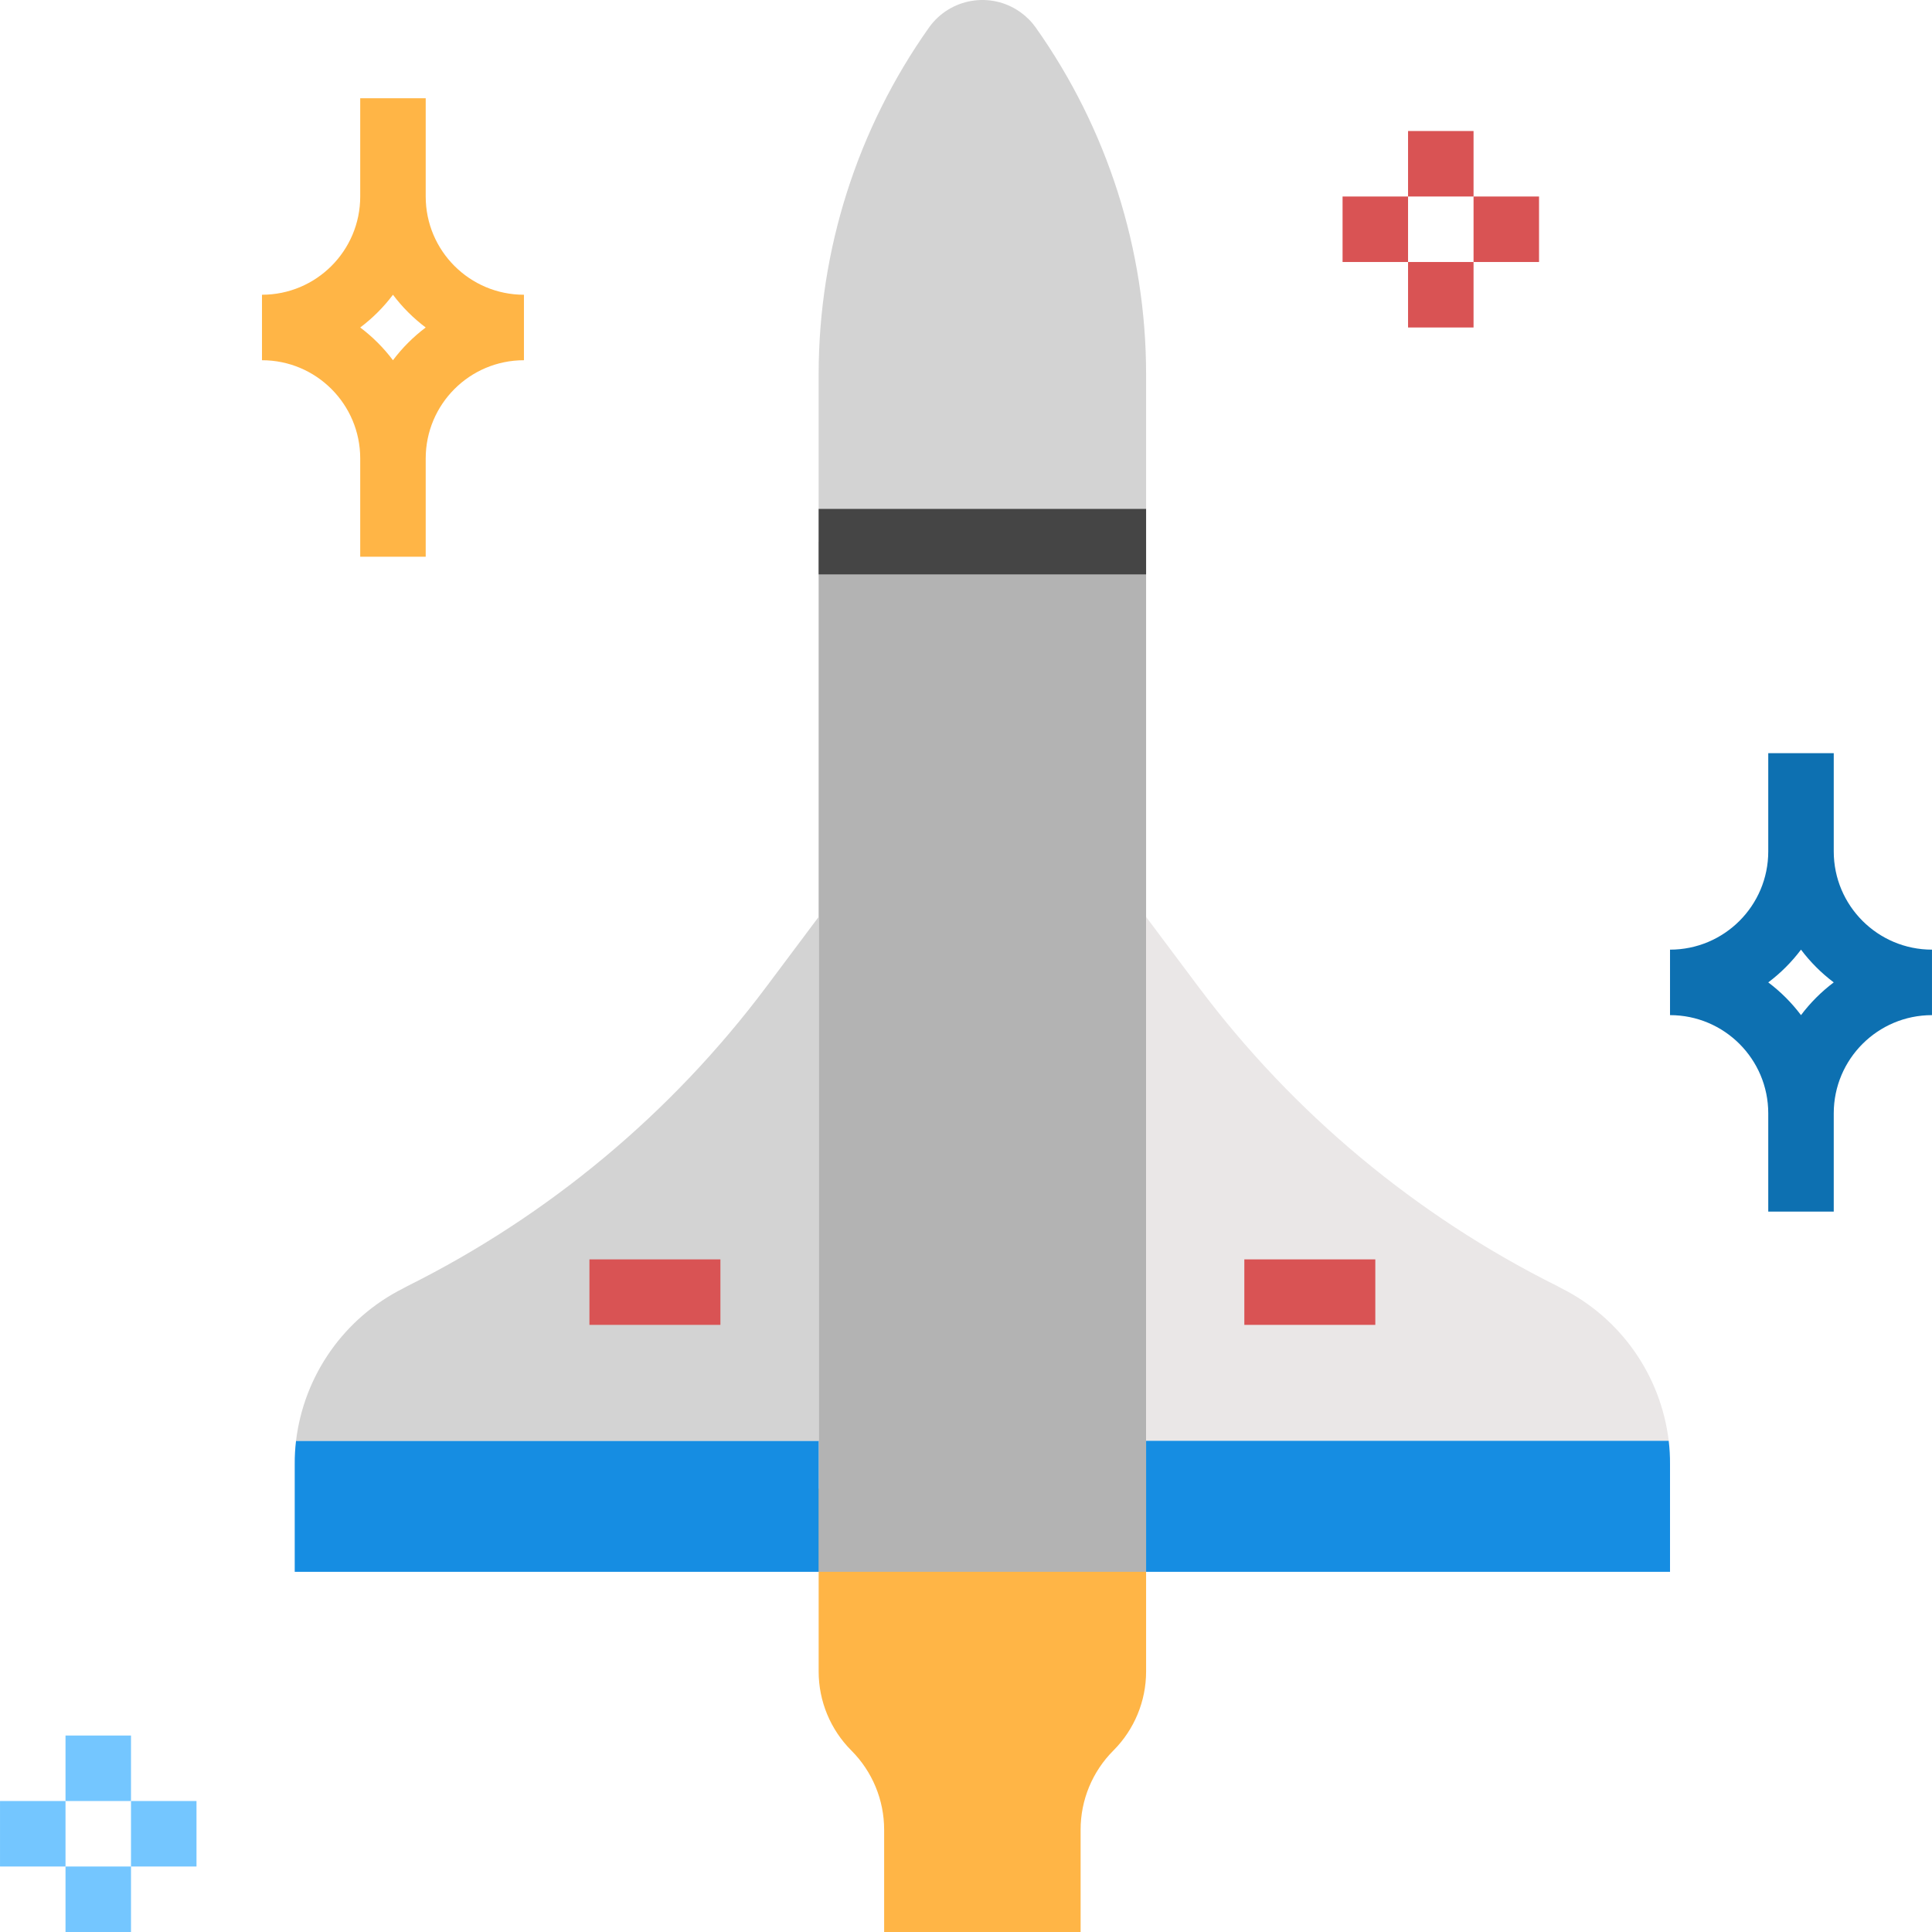 <?xml version="1.0" encoding="iso-8859-1"?>
<!-- Generator: Adobe Illustrator 19.0.0, SVG Export Plug-In . SVG Version: 6.00 Build 0)  -->
<svg version="1.1" id="Capa_1" xmlns="http://www.w3.org/2000/svg" xmlns:xlink="http://www.w3.org/1999/xlink" x="0px" y="0px"
	 viewBox="0 0 472.01 472.01" style="enable-background:new 0 0 472.01 472.01;" xml:space="preserve">
<path style="fill:#FFB546;" d="M280.005,363.682v44.688c0,7.243-2.878,14.19-8,19.312c-5.121,5.126-7.998,12.074-8,19.32v25.008h-48
	v-25.008c-0.002-7.246-2.879-14.194-8-19.32c-5.122-5.122-8-12.069-8-19.312v-44.688H280.005z"/>
<path style="fill:none;stroke:#000000;stroke-width:2;stroke-linejoin:round;" d="M216.005,76.338
	c13.251,13.255,34.738,13.258,47.993,0.007c0.002-0.002,0.005-0.005,0.007-0.007"/>
<path style="fill:#B3B3B3;" d="M200.005,132.33h80v251.68h-80V132.33z"/>
<path style="fill:#D3D3D3;" d="M280.005,91.37v40.96h-80V91.37c0.019-30.322,9.438-59.893,26.96-84.64
	c5.12-7.202,15.11-8.889,22.311-3.769c1.458,1.037,2.732,2.311,3.769,3.769C270.567,31.477,279.986,61.048,280.005,91.37
	L280.005,91.37z"/>
<path style="fill:#454545;" d="M200.005,124.33h80v16h-80V124.33z"/>
<path style="fill:#EAE7E7;" d="M407.685,352.01h-127.68v-128l12.88,17.2c23.103,30.795,53.07,55.776,87.52,72.96l1.04,0.56
	C395.897,321.962,405.753,335.965,407.685,352.01z"/>
<g>
	<path style="fill:#168DE2;" d="M408.005,357.69v26.32h-128v-32h127.68C407.913,353.894,408.02,355.792,408.005,357.69z"/>
	<path style="fill:#168DE2;" d="M200.005,352.01v32h-128v-26.32c-0.015-1.898,0.092-3.796,0.32-5.68H200.005z"/>
</g>
<path style="fill:#D3D3D3;" d="M200.005,224.01v128H72.325c1.932-16.044,11.788-30.048,26.24-37.28l1.04-0.56
	c34.45-17.184,64.417-42.165,87.52-72.96L200.005,224.01z"/>
<g>
	<path style="fill:#D95354;" d="M144.005,307.682h32v16h-32V307.682z"/>
	<path style="fill:#D95354;" d="M304.005,307.682h32v16h-32V307.682z"/>
</g>
<path style="fill:#FFB546;" d="M104.005,136.01h-16v-24c0-13.255-10.745-24-24-24v-16c13.255,0,24-10.745,24-24v-24h16v24
	c0,13.255,10.745,24,24,24v16c-13.255,0-24,10.745-24,24V136.01z M88.005,80.01c3.029,2.278,5.722,4.971,8,8
	c2.278-3.029,4.971-5.722,8-8c-3.029-2.278-5.722-4.971-8-8C93.727,75.039,91.034,77.732,88.005,80.01z"/>
<path style="fill:#0D70B1;" d="M448.005,296.01h-16v-24c0-13.255-10.745-24-24-24v-16c13.255,0,24-10.745,24-24l0,0v-24h16v24
	c0,13.255,10.745,24,24,24l0,0v16c-13.255,0-24,10.745-24,24V296.01z M432.005,240.01c3.029,2.278,5.722,4.971,8,8
	c2.278-3.029,4.971-5.722,8-8c-3.029-2.278-5.722-4.971-8-8C437.727,235.039,435.034,237.732,432.005,240.01z"/>
<g>
	<path style="fill:#D95354;" d="M328.005,48.01h16v16h-16V48.01z"/>
	<path style="fill:#D95354;" d="M360.005,48.01h16v16h-16V48.01z"/>
	<path style="fill:#D95354;" d="M344.005,32.01h16v16h-16V32.01z"/>
	<path style="fill:#D95354;" d="M344.005,64.01h16v16h-16V64.01z"/>
</g>
<g>
	<path style="fill:#74C6FF;" d="M0.005,440.01h16v16h-16V440.01z"/>
	<path style="fill:#74C6FF;" d="M32.005,440.01h16v16h-16V440.01z"/>
	<path style="fill:#74C6FF;" d="M16.005,424.01h16v16h-16V424.01z"/>
	<path style="fill:#74C6FF;" d="M16.005,456.01h16v16h-16V456.01z"/>
</g>
<g>
</g>
<g>
</g>
<g>
</g>
<g>
</g>
<g>
</g>
<g>
</g>
<g>
</g>
<g>
</g>
<g>
</g>
<g>
</g>
<g>
</g>
<g>
</g>
<g>
</g>
<g>
</g>
<g>
</g>
</svg>
